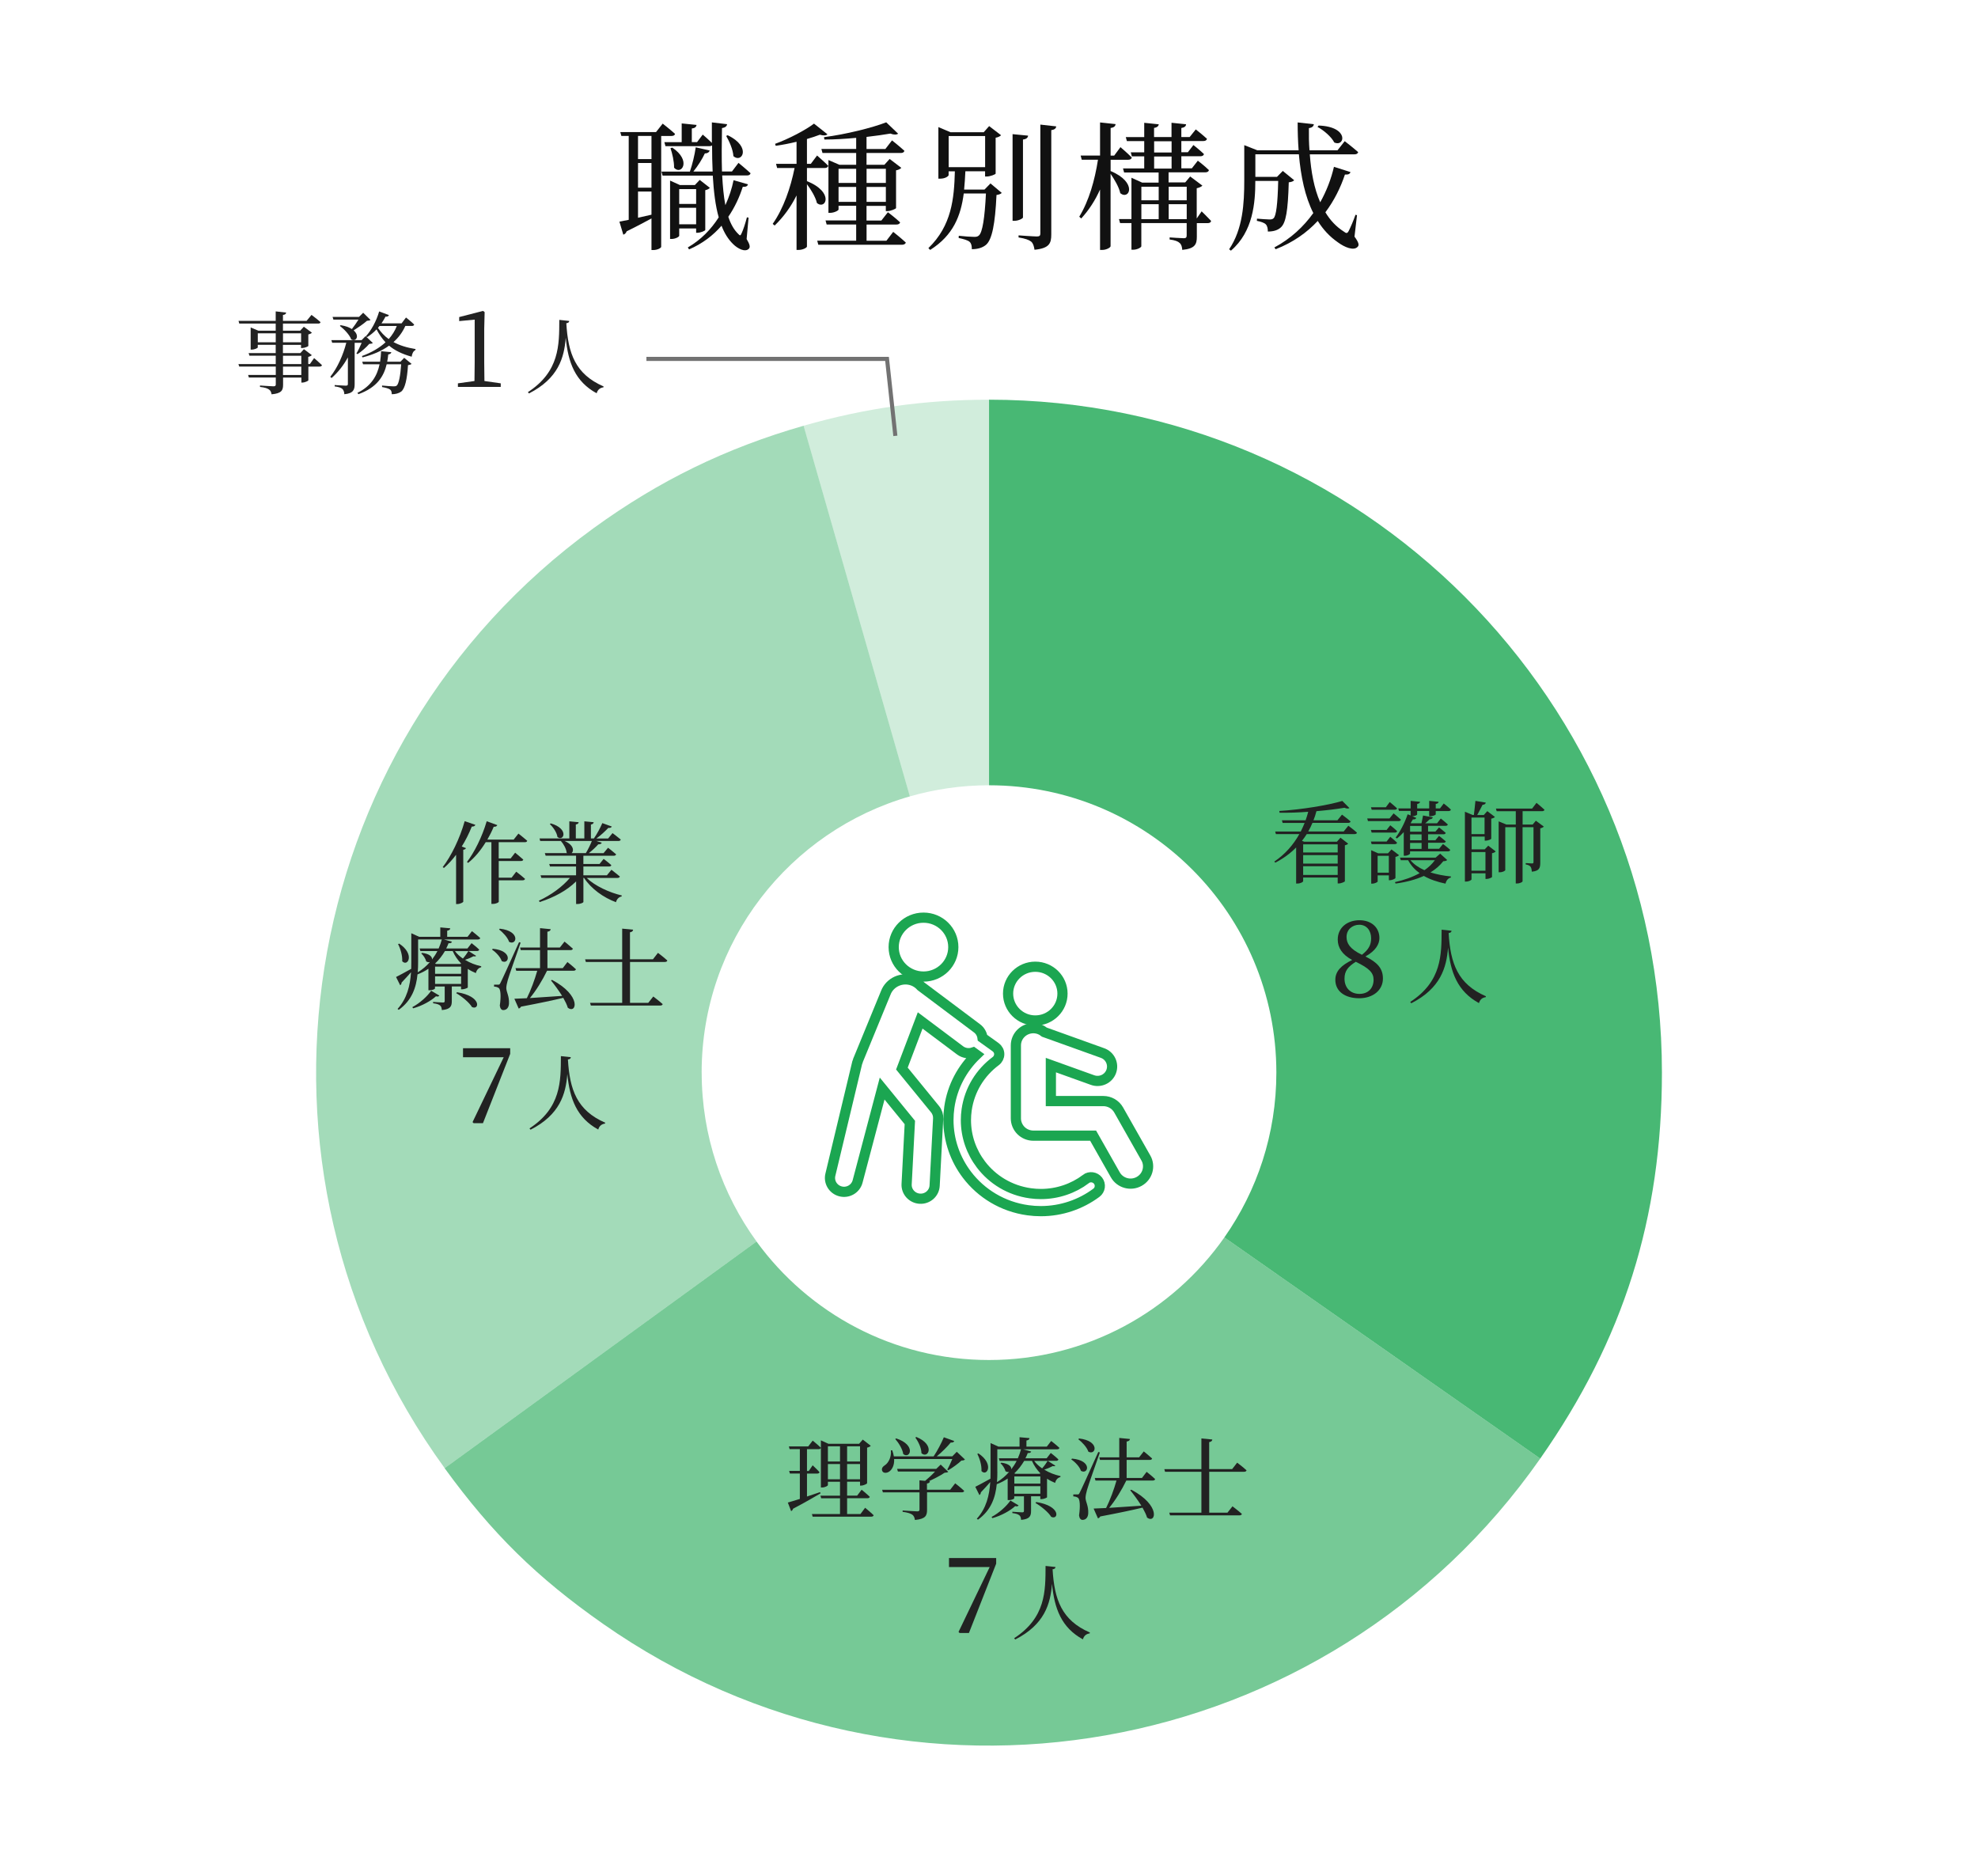 <?xml version="1.0" encoding="UTF-8"?><svg xmlns="http://www.w3.org/2000/svg" width="485" height="460" viewBox="0 0 485 460"><rect x="0" y="0" width="485" height="460" fill="#333333" stroke="none"/><defs><style>.cls-1{fill:#fff;}.cls-2{stroke:#727272;}.cls-2,.cls-3{fill:none;stroke-miterlimit:10;}.cls-3{stroke:#1ba651;stroke-width:2.5px;}.cls-4{fill:#222;}.cls-5{opacity:.2;}.cls-5,.cls-6,.cls-7,.cls-8{fill:#1ba651;}.cls-9{fill:#111;}.cls-6{opacity:.4;}.cls-7{opacity:.8;}.cls-8{opacity:.6;}</style></defs><g id="data_01-02"><g><path class="cls-9" d="m162.12,33.33v27.2c0,.2-.78.78-2.01.78h-.37v-7.75c-1.6.85-3.64,1.97-6.08,3.16-.14.41-.44.71-.82.82l-.95-3.2c.54-.1,1.33-.24,2.28-.44v-20.57h-1.8l-.27-.95h8.77l1.63-2.07s1.87,1.46,3.03,2.52c-.07.34-.41.51-.88.51h-2.52Zm-2.38,0h-3.3v5.68h3.3v-5.68Zm0,6.63h-3.3v6.05h3.3v-6.05Zm-3.3,13.43c1.02-.24,2.14-.48,3.3-.75v-5.68h-3.3v6.42Zm20.64-10.33c.14,2.65.37,5.1.78,7.24.92-2.01,1.6-4.08,2.01-6.12l3.54,1.02c-.14.41-.41.65-1.29.61-.78,2.48-1.94,5-3.54,7.34.58,1.77,1.39,3.2,2.45,4.21.44.48.54.44.82-.2.41-.85.92-2.45,1.29-3.88l.41.07-.48,5.24c.78,1.33.92,1.94.58,2.35-.92,1.02-2.82-.03-3.91-1.12-1.19-1.16-2.14-2.69-2.82-4.49-2.04,2.35-4.66,4.38-7.96,5.81l-.31-.48c3.23-1.87,5.71-4.45,7.58-7.38-.82-2.86-1.22-6.32-1.46-10.23h-12.31l-.27-.99h6.97c.61-1.77,1.19-4.15,1.43-5.95l3.43.78c-.14.41-.51.71-1.19.71-.65,1.39-1.67,3.03-2.82,4.45h4.73c-.1-2.04-.14-4.15-.14-6.39-.17.1-.41.17-.65.17h-10.78l-.27-.99h4.25v-4.59l3.64.37c-.07.48-.37.78-1.16.88v3.33h1.29l1.39-1.83s1.29,1.09,2.24,2.04v-5.03l3.74.44c-.07.44-.37.82-1.26.95-.07,3.74-.1,7.34,0,10.64h2.45l1.6-2.11s1.84,1.5,2.96,2.55c-.1.37-.41.54-.88.54h-6.08Zm-10.54,12.95v1.8c0,.24-.92.78-1.87.78h-.37v-14.31l2.41,1.09h3.67l1.19-1.26,2.48,1.94c-.17.24-.61.48-1.12.58v9.76c-.03.2-1.16.68-1.9.68h-.34v-1.05h-4.15Zm-1.7-19.82c4.83,3.23,2.21,6.9.44,4.93.03-1.53-.44-3.5-.88-4.79l.44-.14Zm1.7,10.17v3.64h4.15v-3.64h-4.15Zm4.15,8.63v-4.04h-4.15v4.04h4.15Zm7.75-21.83c5.92,2.86,3.47,6.97,1.39,5.13-.1-1.63-1.02-3.67-1.77-4.96l.37-.17Z"/><path class="cls-9" d="m197.86,44.42c6.76,2.72,4.62,7.14,2.45,5.37-.34-1.46-1.46-3.3-2.45-4.62v15.3c0,.2-.85.82-2.11.82h-.44v-13.36c-1.36,2.75-3.16,5.24-5.37,7.38l-.48-.41c2.65-3.77,4.39-8.8,5.37-13.7h-4.28l-.27-1.02h5.03v-5.41c-1.67.41-3.43.75-5.1.99l-.17-.48c3.37-1.22,7.51-3.4,9.55-4.96l3.3,2.62c-.34.31-.95.37-1.87.1-.88.34-1.97.71-3.16,1.05v6.08h.95l1.53-2.04s1.73,1.5,2.75,2.52c-.1.37-.41.54-.88.54h-4.35v3.23Zm21.15,12.44s1.94,1.53,3.09,2.62c-.1.37-.48.54-.92.54h-20.53l-.27-.99h9.55v-3.98h-7.24l-.27-.99h7.51v-3.6h-4.32v.92c0,.24-1.05.82-2.11.82h-.37v-12.95l2.69,1.16h4.11v-2.89h-8.26l-.27-.99h8.53v-2.72c-2.58.24-5.27.41-7.79.41l-.1-.58c5.3-.68,11.86-2.31,15.26-3.64l2.92,2.79c-.37.27-1.05.31-1.9-.03-1.63.27-3.67.58-5.85.82v2.96h4.62l1.63-2.11s1.9,1.5,3.03,2.55c-.07.37-.41.54-.85.54h-8.43v2.89h4.39l1.29-1.43,2.86,2.18c-.2.24-.68.51-1.29.61v9.25c-.03.2-1.33.75-2.14.75h-.37v-1.29h-4.73v3.6h3.64l1.6-2.04s1.84,1.39,2.99,2.48c-.07.37-.44.54-.88.54h-7.34v3.98h4.86l1.67-2.18Zm-13.39-15.47v3.47h4.32v-3.47h-4.32Zm4.32,8.13v-3.67h-4.32v3.67h4.32Zm2.55-8.13v3.47h4.73v-3.47h-4.73Zm4.73,8.13v-3.67h-4.73v3.67h4.73Z"/><path class="cls-9" d="m242.88,44.99l2.75,2.31c-.24.24-.61.41-1.29.51-.34,7.14-1.09,10.91-2.55,12.21-.88.75-2.11,1.09-3.5,1.09,0-.78-.1-1.39-.54-1.8-.44-.41-1.56-.71-2.69-.95l.03-.54c1.12.14,3.13.27,3.77.27.58,0,.85-.07,1.16-.34.88-.75,1.43-4.28,1.73-10.3h-5.44c-.71,5.41-2.52,10.23-8.23,13.84l-.44-.44c5.71-5.51,6.32-12.17,6.49-18.83h-1.53v.92c0,.24-.78.88-2.07.88h-.44v-12.65l2.96,1.26h8.16l1.33-1.5,2.92,2.24c-.17.2-.68.51-1.33.61v8.81c-.03.2-1.36.71-2.18.71h-.41v-1.29h-4.83c-.07,1.53-.17,3.03-.31,4.49h5l1.46-1.5Zm-10.27-4.01h8.94v-7.62h-8.94v7.62Zm18.22,12.34c0,.24-1.09.82-2.07.82h-.48v-21.25l3.81.37c-.07.48-.37.85-1.26.95v19.11Zm8.16-22.34c-.07.48-.37.82-1.22.92v25.57c0,2.18-.44,3.4-4.11,3.77-.14-.88-.31-1.53-.82-2.01-.58-.44-1.43-.75-3.09-1.02v-.51s3.74.27,4.49.27c.65,0,.85-.2.85-.71v-26.72l3.91.44Z"/><path class="cls-9" d="m272.31,41.93c6.73,2.82,4.59,7.24,2.38,5.44-.31-1.5-1.43-3.37-2.38-4.76v17.75c0,.34-1.05.92-2.04.92h-.54v-14.82c-1.16,2.62-2.69,5-4.62,7.11l-.48-.44c2.38-3.88,3.81-8.94,4.59-13.97h-3.98l-.27-1.02h4.76v-8.12l3.81.41c-.07.51-.34.82-1.22.95v6.76h.88l1.53-2.07s1.73,1.46,2.79,2.55c-.1.37-.44.54-.88.54h-4.32v2.79Zm22.37,9.93s1.43,1.39,2.28,2.31c-.07.37-.37.54-.85.54h-2.65v3.33c0,1.83-.41,2.92-3.57,3.23-.07-.75-.2-1.33-.65-1.7-.37-.37-1.09-.68-2.45-.85v-.51s2.82.2,3.47.2c.54,0,.71-.2.71-.68v-3.03h-11.12v5.68c0,.27-.99.85-2.01.85h-.41v-6.53h-2.79l-.27-.99h3.06v-10.13l2.62,1.19h4.05v-2.48h-8.47l-.27-.99h5.2v-2.96h-3.03l-.27-.99h3.3v-2.75h-4.25l-.27-.99h4.52v-3.5l3.57.37c-.07.44-.41.78-1.16.88v2.24h4.28v-3.5l3.57.37c-.03.48-.37.78-1.16.92v2.21h2.04l1.5-1.87s1.73,1.36,2.75,2.31c-.1.37-.41.54-.88.54h-5.41v2.75h1.6l1.36-1.77s1.6,1.26,2.58,2.21c-.07.37-.41.54-.85.54h-4.69v2.96h2.58l1.46-1.87s1.7,1.29,2.72,2.31c-.07.37-.41.54-.85.54h-9.04v2.48h4.08l1.22-1.46,2.99,2.24c-.2.24-.75.51-1.39.65v7.41l1.22-1.77Zm-14.82-6.09v3.33h4.25v-3.33h-4.25Zm0,7.96h4.25v-3.67h-4.25v3.67Zm3.13-16.35h4.28v-2.75h-4.28v2.75Zm0,3.94h4.28v-2.96h-4.28v2.96Zm3.57,4.45v3.33h4.42v-3.33h-4.42Zm4.42,7.96v-3.67h-4.42v3.67h4.42Z"/><path class="cls-9" d="m332.09,57.98c1.09,1.46,1.19,2.11.85,2.48-.95,1.16-3.3.14-4.9-1.05-2.01-1.39-3.64-3.16-4.93-5.24-2.62,2.82-6.02,5.27-10.33,6.94l-.31-.44c4.01-2.14,7.17-5.1,9.55-8.43-2.04-4.05-3.06-8.98-3.54-14.42h-10.67v5.54h5.3l1.43-1.46,2.79,2.28c-.24.27-.65.44-1.33.51-.2,6.94-.68,9.96-1.97,11.08-.78.71-1.87.99-3.16.99,0-.68-.1-1.36-.51-1.77-.34-.37-1.26-.68-2.18-.85l.03-.54c.88.07,2.48.2,3.09.2.48,0,.75-.07.99-.31.61-.58.99-3.43,1.12-9.15h-5.61c0,5.3-.51,12.41-5.98,17.1l-.44-.34c3.37-5,3.71-11.22,3.71-16.93v-8.6l3.2,1.26h10.13c-.17-2.21-.24-4.49-.24-6.83l3.98.44c-.07.44-.37.85-1.22.95-.03,1.83,0,3.64.14,5.44h6.87l1.77-2.24s2.07,1.6,3.3,2.69c-.1.37-.44.54-.88.54h-10.98c.31,4.28,1.05,8.36,2.55,11.76,1.56-2.79,2.69-5.75,3.37-8.7l4.04,1.29c-.14.44-.44.65-1.36.61-1.05,3.16-2.62,6.36-4.79,9.25,1.16,1.94,2.65,3.54,4.52,4.73.61.48.85.48,1.19-.14.44-.85,1.19-2.58,1.67-3.98l.37.1-.61,5.24Zm-8.77-27.2c7.58.27,6.46,5.37,3.84,4.15-.71-1.39-2.58-2.99-4.11-3.81l.27-.34Z"/></g></g><g id="data_02-02"><rect class="cls-1" width="485" height="460"/><g><path class="cls-5" d="m242.5,192.54s0,0,0,0v-94.54c-15.76,0-30.32,2.05-45.48,6.39l26.06,90.88c6.17-1.77,12.68-2.73,19.41-2.73Z"/><path class="cls-6" d="m172.04,263c0-32.18,21.58-59.3,51.05-67.73l-26.06-90.88c-19.01,5.45-35.51,13.5-51.5,25.12-73.72,53.56-90.06,156.74-36.5,230.46l76.48-55.57c-8.46-11.63-13.46-25.93-13.46-41.41Z"/><path class="cls-8" d="m242.5,333.46c-23.44,0-44.19-11.45-57-29.05l-76.48,55.57c11.62,16,22.65,26.83,38.85,38.17,74.64,52.27,177.53,34.13,229.79-40.52l-77.45-54.23c-12.74,18.17-33.83,30.06-57.71,30.06Z"/><path class="cls-7" d="m242.51,98v94.54c38.91,0,70.45,31.55,70.45,70.46,0,15.03-4.72,28.96-12.75,40.4l77.45,54.23c20.44-29.19,29.84-59.01,29.84-94.64,0-91.12-73.87-164.99-164.99-164.99Z"/></g><g><path class="cls-4" d="m330.62,202.47s1.32.97,2.11,1.69c-.07.24-.29.35-.57.35h-11.75c-.35.57-.75,1.12-1.17,1.65l.55.22h8.01l.88-.99,1.89,1.47c-.13.15-.42.31-.81.4v8.82c-.02.13-.9.53-1.5.53h-.26v-1.45h-8.47v.9c0,.15-.55.57-1.43.57h-.29v-8.84c-1.41,1.43-3.1,2.68-5.1,3.72l-.26-.26c2.64-1.78,4.67-4.11,6.14-6.73h-5.74l-.18-.64h6.27c.35-.68.66-1.39.95-2.11h-5.39l-.18-.64h5.81c.24-.68.46-1.39.64-2.09-2.31.18-4.73.26-7.02.24l-.07-.44c5.39-.33,11.99-1.41,15.45-2.46l1.74,1.74c-.22.18-.64.18-1.21-.07-1.91.33-4.31.62-6.87.84-.2.77-.44,1.52-.73,2.24h5.87l1.12-1.39s1.3.95,2.11,1.67c-.07.24-.29.35-.59.35h-8.76c-.31.73-.64,1.43-1.03,2.11h8.69l1.14-1.41Zm-11.09,4.55v2h8.47v-2h-8.47Zm8.47,2.64h-8.47v2.09h8.47v-2.09Zm0,4.86v-2.13h-8.47v2.13h8.47Z"/><path class="cls-4" d="m341.71,199.43s1.1.9,1.8,1.54c-.07.24-.26.35-.57.35h-7.52l-.18-.64h5.46l1.01-1.25Zm-.81,2.93s1.06.81,1.67,1.43c-.07.24-.26.35-.55.35h-5.7l-.18-.64h3.85l.9-1.14Zm-4.58,4.62l-.18-.64h3.85l.9-1.17s1.06.84,1.67,1.45c-.07.24-.26.35-.55.35h-5.7Zm.02-8.43l-.18-.62h3.65l.95-1.28s1.12.9,1.8,1.56c-.07.22-.29.33-.57.33h-5.66Zm5.81,16.74c-.02.15-.81.53-1.34.53h-.26v-1.19h-2.75v1.5c0,.15-.68.53-1.36.53h-.22v-8.19l1.69.75h2.42l.86-.95,1.85,1.41c-.13.18-.46.33-.88.42v5.19Zm-1.61-1.32v-4.14h-2.75v4.14h2.75Zm14.3-3.1c-.18.2-.42.26-.95.29-.84,1.08-1.89,1.98-3.15,2.75,1.54.48,3.23.81,5.02.99v.26c-.68.15-1.14.7-1.32,1.5-2.02-.42-3.81-1.03-5.32-1.89-1.98.9-4.31,1.52-6.93,1.87l-.15-.35c2.25-.51,4.31-1.23,6.05-2.2-1.17-.84-2.11-1.87-2.82-3.17h-1.8l-.2-.64h8.74l1.12-.97,1.72,1.56Zm-11.99-12.65h3.04v-1.85l2.31.22c-.04.26-.24.46-.71.53v1.1h2.95v-1.85l2.31.22c-.04.26-.22.46-.71.53v1.1h1.04l.92-1.21s1.12.86,1.76,1.5c-.07.24-.29.35-.55.35h-3.17v.81c0,.15-.73.46-1.3.46h-.31v-1.28h-2.95v.86c0,.15-.64.4-1.19.44l.99.4c-.11.22-.38.42-.84.35-.18.31-.35.62-.55.92l.13.04h2.53c.13-.59.26-1.39.38-1.91l2.4.46c-.09.29-.38.46-.79.48-.29.29-.68.64-1.08.97h2.9l.92-1.17s1.06.84,1.72,1.45c-.04.24-.26.35-.57.35h-4.27v1.41h1.8l.88-1.03s.99.75,1.65,1.34c-.07.24-.26.35-.57.35h-3.76v1.45h1.8l.88-1.06s1.01.75,1.67,1.34c-.07.24-.26.35-.57.35h-3.78v1.47h2.71l.95-1.17s1.1.81,1.78,1.45c-.07.24-.26.35-.55.35h-9.31v.55c0,.13-.51.53-1.3.53h-.24v-5.79c-.55.59-1.1,1.12-1.67,1.56l-.31-.24c1.03-1.34,2.2-3.52,2.93-5.7l.73.29v-1.12h-2.86l-.18-.64Zm2.9,4.29v1.41h2.82v-1.41h-2.82Zm2.82,2.07h-2.82v1.45h2.82v-1.45Zm0,2.09h-2.82v1.47h2.82v-1.47Zm-2.73,4.25c.86,1.03,2.05,1.83,3.43,2.44,1.03-.7,1.89-1.52,2.55-2.44h-5.99Z"/><path class="cls-4" d="m364.89,207.33l1.85,1.43c-.13.18-.46.35-.9.44v5.83c-.02.13-.81.48-1.34.48h-.26v-1.39h-3.43v1.5c0,.13-.53.53-1.36.53h-.26v-17.12l1.89.79h.31c.11-.97.29-2.42.38-3.45l2.55.42c-.07.33-.33.51-.81.55-.35.73-.88,1.72-1.3,2.49h1.61l.86-.95,1.87,1.43c-.15.18-.48.33-.9.42v4.91c-.02.15-.81.48-1.34.48h-.26v-.99h-3.21v3.12h3.21l.88-.92Zm-4.09-6.87v4.05h3.21v-4.05h-3.21Zm3.43,13.03v-4.58h-3.43v4.58h3.43Zm9.11-14.59v3.28h2.46l.79-.95,1.96,1.45c-.15.15-.46.33-.88.42v8.43c0,1.28-.22,2.02-2.07,2.2-.04-.51-.11-.95-.31-1.21s-.53-.46-1.19-.57v-.33s1.23.09,1.54.09.37-.11.37-.35v-8.54h-2.68v13.27c0,.13-.55.53-1.41.53h-.26v-13.8h-2.57v10.52c0,.13-.53.53-1.36.53h-.26v-12.48l1.91.79h2.29v-3.28h-4.69l-.18-.64h8.87l1.08-1.41s1.21.99,1.96,1.69c-.07.24-.29.35-.57.35h-4.8Z"/><path class="cls-4" d="m339.09,239.92c0,2.89-2.47,4.84-5.82,4.84s-5.85-1.59-5.85-4.52c0-2.11,1.46-3.56,4.13-4.86-2.47-1.33-3.54-3.04-3.54-5.02,0-2.94,2.37-4.73,5.33-4.73s4.89,1.82,4.89,4.37c0,1.4-.81,3.07-3.43,4.52,2.91,1.43,4.29,2.91,4.29,5.41Zm-2.29.29c0-1.69-1.07-2.81-4.37-4.39-1.85,1.17-2.76,2.21-2.76,4.13,0,2.26,1.48,3.74,3.67,3.74s3.46-1.46,3.46-3.48Zm-2.86-6.11c1.64-1.27,2.26-2.42,2.26-4.03,0-1.85-1.07-3.33-2.91-3.33-1.66,0-3.12,1.14-3.12,2.99,0,1.53.78,2.94,3.77,4.37Z"/><path class="cls-4" d="m355.92,228.21c-.04.3-.2.5-.72.56.44,7.46,2.24,12.5,9.14,15.5l-.04.22c-.84.12-1.42.58-1.66,1.46-5.28-2.88-7-7.54-7.58-13.62-.38,4.92-1.82,9.98-9.02,13.66l-.26-.32c7.76-5.06,7.68-11.54,7.7-17.72l2.44.26Z"/></g><g><path class="cls-4" d="m199.28,353.23s1.25,1.01,2,1.74c-.04.24-.26.35-.57.35h-2.84v5.35h.44l.95-1.39s1.08.99,1.69,1.69c-.07.22-.26.33-.57.33h-2.51v5.63c1.04-.33,2.11-.7,3.21-1.08l.11.31c-1.56.9-3.78,2.22-6.73,3.76-.07.26-.26.51-.48.59l-.81-2.11c.59-.15,1.65-.48,2.95-.88v-6.23h-2.44l-.18-.64h2.62v-5.35h-2.51l-.18-.66h4.75l1.1-1.43Zm12.85,16.46s1.3,1.06,2.09,1.83c-.07.24-.29.35-.59.35h-14.37l-.18-.64h6.89v-3.87h-4.62l-.18-.64h4.8v-3.41h-2.97v.81c0,.2-.7.59-1.43.59h-.29v-11.55l1.85.84h7.52l.9-1.03,1.96,1.52c-.13.18-.46.35-.9.46v8.71c-.02.18-.88.59-1.47.59h-.26v-.95h-3.17v3.41h2.46l1.1-1.45s1.25,1.01,2,1.74c-.04.24-.29.35-.59.35h-4.97v3.87h3.28l1.14-1.54Zm-9.13-15.07v3.72h2.97v-3.72h-2.97Zm2.97,8.08v-3.74h-2.97v3.74h2.97Zm1.74-8.08v3.72h3.17v-3.72h-3.17Zm3.17,8.08v-3.74h-3.17v3.74h3.17Z"/><path class="cls-4" d="m236.6,357.85c-.18.2-.42.24-.86.26-.77.75-2.2,1.78-3.23,2.38l-.24-.18c.4-.68.9-1.74,1.23-2.57h-14.26c.09,1.54-.53,2.6-1.19,3.06-.64.44-1.47.44-1.72-.13-.26-.55.09-1.06.57-1.36.92-.55,1.72-2.07,1.54-3.7l.33-.02c.2.53.33,1.03.4,1.5h9.75c.92-1.36,1.91-3.26,2.51-4.69l2.55.92c-.09.26-.35.42-.86.37-.84,1.03-2.16,2.35-3.43,3.39h3.81l1.1-1.12,2,1.89Zm-2.38,5.85s1.39,1.08,2.2,1.85c-.07.24-.29.35-.57.35h-8.54v4.29c0,1.41-.33,2.24-2.97,2.49-.09-.57-.24-.99-.64-1.3-.44-.29-1.08-.53-2.38-.7v-.33s3.01.22,3.59.22c.42,0,.55-.13.55-.48v-4.18h-8.98l-.18-.64h9.15v-2.31l1.39.13c.79-.66,1.76-1.54,2.44-2.29h-9.11l-.2-.64h9.59l1.1-1.06,1.85,1.78c-.18.15-.44.18-.9.22-.95.66-2.49,1.45-3.85,2.07l.26.02c-.04.31-.26.48-.73.55v1.52h5.7l1.21-1.56Zm-14.48-11.02c4.97,1.61,3.43,5.15,1.74,3.85-.18-1.23-1.12-2.75-1.96-3.7l.22-.15Zm4.95-.35c4.75,1.94,2.88,5.46,1.25,3.98-.02-1.32-.77-2.84-1.5-3.83l.24-.15Z"/><path class="cls-4" d="m258.78,359.35c-.11.15-.31.2-.64.11-.46.26-1.28.62-2.09.88,1.21.75,2.6,1.28,3.98,1.58l-.02.24c-.64.15-1.12.66-1.3,1.43-.7-.29-1.36-.62-1.98-1.03v4.55c-.02.13-.84.46-1.39.46h-.26v-.7h-2.27v3.59c0,1.25-.31,2-2.44,2.2-.04-.48-.13-.88-.42-1.12-.29-.24-.77-.44-1.72-.55v-.33s1.98.15,2.42.15c.33,0,.42-.13.42-.37v-3.56h-2.38v.48c0,.11-.51.44-1.32.44h-.29v-5.28c-.79.55-1.69,1.01-2.68,1.39-.31,3.15-1.34,6.36-4.6,8.69l-.29-.22c2.33-2.57,3.08-5.7,3.3-9-.62.7-1.39,1.58-2.31,2.53,0,.26-.13.53-.35.66l-1.01-2.02c.64-.31,2.13-1.12,3.72-2,.02-.57.02-1.12.02-1.69v-7.04l1.94.88h5.17v-2.31l2.44.22c-.02.29-.2.48-.75.59v1.5h4.99l1.08-1.39s1.28.99,2.02,1.69c-.04.24-.29.35-.57.35h-8.34l1.98.55c-.09.24-.26.4-.84.37-.15.42-.35.86-.57,1.28h5.21l1.01-1.3s1.17.9,1.87,1.58c-.07.24-.26.35-.55.35h-2.07l1.85,1.17Zm-18.88-2.99c3.92,2.57,2.13,5.79.75,4.33.09-1.39-.44-3.1-1.01-4.2l.26-.13Zm9.86,12.74c-.15.22-.35.31-.84.18-1.21,1.12-3.37,2.33-5.59,2.95l-.2-.29c1.83-.97,3.7-2.66,4.62-4.03l2,1.19Zm-5.21-8.27c0,.84-.02,1.69-.09,2.57,1.17-.7,2.16-1.56,2.99-2.53-.26.09-.59.07-.92-.15-.15-.68-.7-1.5-1.21-1.94l.2-.15c1.94.24,2.53,1.03,2.44,1.63.51-.66.95-1.34,1.32-2.07h-4.18l-.18-.64h4.66c.33-.73.57-1.45.77-2.2h-5.81v5.48Zm6.58-2.64c-.64,1.08-1.43,2.13-2.42,3.06l.26.11h5.98l.13-.13c-.84-.86-1.54-1.87-2.05-3.04h-1.91Zm-2.42,5.57h6.38v-1.76h-6.38v1.76Zm6.38,2.49v-1.85h-6.38v1.85h6.38Zm-1.52-8.05c.51.68,1.19,1.3,1.96,1.83.53-.59,1.08-1.39,1.34-1.83h-3.3Zm.51,10.08c6.18.99,5.48,4.51,3.67,3.63-.66-1.12-2.49-2.6-3.85-3.39l.18-.24Z"/><path class="cls-4" d="m262.87,357.63c5.04.46,3.98,4.03,2.18,3.01-.33-1.03-1.45-2.18-2.38-2.82l.2-.2Zm6.82-1.52c-.97,2.79-2.84,8.05-3.15,9.18-.2.73-.37,1.45-.37,2,.04,1.01.75,1.96.66,3.76-.04.97-.55,1.61-1.41,1.61-.42,0-.75-.37-.84-1.1.33-2.24.22-4.05-.29-4.33-.31-.22-.66-.31-1.12-.33v-.48h1.01c.29,0,.35,0,.57-.46q.44-.79,4.55-9.95l.37.11Zm-5.1-3.41c5.19.59,4.14,4.25,2.27,3.23-.35-1.08-1.54-2.33-2.46-3.04l.2-.2Zm11.57,10.32c-1.1,2.29-2.71,4.91-4.2,6.69,2.22-.13,4.99-.33,7.9-.53-.86-1.36-1.87-2.73-2.73-3.79l.26-.13c7.31,3.87,6.01,8.43,3.87,6.84-.22-.75-.64-1.58-1.12-2.44-2.49.59-5.81,1.3-10.36,2.16-.13.24-.35.42-.57.46l-1.06-2.4c.73-.02,1.78-.07,3.06-.13.95-1.87,1.96-4.62,2.55-6.73h-5.15l-.18-.64h6.01v-4.42h-4.73l-.15-.64h4.88v-4.75l2.62.26c-.04.31-.24.53-.81.62v3.87h3.06l1.14-1.45s1.25,1.01,2.05,1.74c-.07.24-.29.35-.59.35h-5.66v4.42h3.76l1.14-1.5s1.32,1.03,2.09,1.78c-.07.24-.29.35-.57.35h-6.51Z"/><path class="cls-4" d="m303.36,358.64s1.45,1.08,2.29,1.87c-.07.24-.29.35-.59.35h-8.56v10.03h4.47l1.23-1.56s1.43,1.08,2.31,1.87c-.07.24-.29.35-.62.35h-16.99l-.2-.66h7.88v-10.03h-8.91l-.18-.64h9.09v-7.53l2.68.26c-.04.33-.24.55-.77.64v6.62h5.63l1.23-1.58Z"/><path class="cls-4" d="m244.26,382.01v1.38l-6.68,17h-2.29l-.26-.26,7.64-15.91h-9.98v-2.21h11.57Z"/><path class="cls-4" d="m258.81,384.21c-.04.3-.2.5-.72.56.44,7.46,2.24,12.5,9.14,15.5l-.04.22c-.84.12-1.42.58-1.66,1.46-5.28-2.88-7-7.54-7.58-13.62-.38,4.92-1.82,9.98-9.02,13.66l-.26-.32c7.76-5.06,7.68-11.54,7.7-17.72l2.44.26Z"/></g><g><path class="cls-4" d="m116.56,202.25c-.11.26-.4.44-.88.42-.7,1.76-1.54,3.41-2.46,4.88l1.03.4c-.07.2-.26.35-.66.4v12.76c-.04.13-.75.55-1.45.55h-.31v-12.08c-.92,1.23-1.94,2.33-2.97,3.23l-.31-.2c2.05-2.66,4.18-6.97,5.39-11.27l2.62.9Zm5.72,4.25v3.98h2.93l1.1-1.41s1.23.99,2,1.69c-.07.24-.26.35-.59.35h-5.43v4.09h3.15l1.14-1.47s1.32,1.01,2.16,1.76c-.07.24-.29.35-.59.35h-5.85v5.26c0,.13-.57.53-1.5.53h-.31v-15.14h-1.39c-1.25,2.05-2.73,3.81-4.31,5.08l-.29-.22c1.8-2.35,3.72-6.16,4.84-9.99l2.6.95c-.11.26-.38.44-.88.4-.46,1.1-.99,2.16-1.56,3.15h6.45l1.17-1.47s1.34,1.03,2.16,1.76c-.07.24-.29.35-.59.35h-6.38Z"/><path class="cls-4" d="m143.84,215.25c2.07,2,5.63,3.61,8.62,4.31l-.04.24c-.64.11-1.19.64-1.39,1.41-3.06-1.14-6.05-3.26-7.83-5.96h-.15v5.92c-.02.11-.57.48-1.5.48h-.29v-5.54c-2.2,2.2-5.41,3.94-8.93,5.06l-.2-.33c3.01-1.39,5.81-3.45,7.61-5.59h-7l-.2-.64h8.71v-2.16h-6.4l-.18-.62h6.58v-2.02h-7.46l-.2-.64h5.46l-.11-.09c-.09-.97-.75-2.13-1.41-2.88h-5.08l-.15-.62h7.3v-4.2l2.29.22c-.04.29-.22.48-.7.55v3.43h2.09v-4.2l2.29.22c-.04.29-.2.48-.68.57v3.41h.73c.75-1.06,1.58-2.62,2.07-3.76l2.33.84c-.13.24-.4.4-.86.33-.75.79-1.85,1.83-2.93,2.6h2.88l1.08-1.32s1.25.92,2.02,1.58c-.07.24-.26.35-.57.35h-5.43l1.34.42c-.09.26-.38.42-.86.4-.57.66-1.43,1.47-2.31,2.16h3.61l1.1-1.32s1.21.92,1.98,1.61c-.07.24-.29.35-.57.35h-7.46v2.02h3.96l1.01-1.25s1.17.88,1.89,1.54c-.07.22-.24.33-.57.33h-6.29v2.16h5.76l1.12-1.36s1.25.97,2.07,1.65c-.07.24-.29.35-.59.35h-7.57Zm-8.78-13.36c4.55,1.32,3.17,4.53,1.63,3.34-.15-1.1-1.04-2.4-1.87-3.17l.24-.18Zm3.37,4.31c2.25.97,2.35,2.44,1.74,2.97h3.48c.53-.88,1.1-2.02,1.47-2.97h-6.69Z"/><path class="cls-4" d="m116.75,234.35c-.11.15-.31.2-.64.11-.46.26-1.28.62-2.09.88,1.21.75,2.6,1.28,3.98,1.58l-.02.24c-.64.15-1.12.66-1.3,1.43-.71-.29-1.37-.62-1.98-1.03v4.55c-.02.13-.84.46-1.39.46h-.26v-.7h-2.27v3.59c0,1.25-.31,2-2.44,2.2-.04-.48-.13-.88-.42-1.12s-.77-.44-1.72-.55v-.33s1.98.15,2.42.15c.33,0,.42-.13.42-.37v-3.56h-2.38v.48c0,.11-.51.44-1.32.44h-.29v-5.28c-.79.55-1.69,1.01-2.68,1.39-.31,3.15-1.34,6.36-4.6,8.69l-.29-.22c2.33-2.57,3.08-5.7,3.3-9-.62.7-1.39,1.58-2.31,2.53,0,.26-.13.53-.35.66l-1.01-2.02c.64-.31,2.13-1.12,3.72-2,.02-.57.02-1.12.02-1.69v-7.04l1.94.88h5.17v-2.31l2.44.22c-.02.29-.2.48-.75.59v1.5h4.99l1.08-1.39s1.28.99,2.03,1.69c-.04.24-.29.35-.57.35h-8.34l1.98.55c-.09.24-.26.4-.84.37-.15.42-.35.86-.57,1.28h5.21l1.01-1.3s1.17.9,1.87,1.58c-.07.24-.26.35-.55.35h-2.07l1.85,1.17Zm-18.88-2.99c3.92,2.57,2.13,5.79.75,4.33.09-1.39-.44-3.1-1.01-4.2l.26-.13Zm9.86,12.74c-.15.22-.35.31-.84.18-1.21,1.12-3.37,2.33-5.59,2.95l-.2-.29c1.83-.97,3.7-2.66,4.62-4.03l2,1.19Zm-5.21-8.27c0,.84-.02,1.69-.09,2.57,1.17-.7,2.16-1.56,2.99-2.53-.26.09-.59.07-.92-.15-.15-.68-.7-1.5-1.21-1.94l.2-.15c1.94.24,2.53,1.03,2.44,1.63.51-.66.95-1.34,1.32-2.07h-4.18l-.18-.64h4.67c.33-.73.57-1.45.77-2.2h-5.81v5.48Zm6.58-2.64c-.64,1.08-1.43,2.13-2.42,3.06l.26.11h5.98l.13-.13c-.84-.86-1.54-1.87-2.05-3.04h-1.91Zm-2.42,5.57h6.38v-1.76h-6.38v1.76Zm6.38,2.49v-1.85h-6.38v1.85h6.38Zm-1.52-8.05c.51.68,1.19,1.3,1.96,1.83.53-.59,1.08-1.39,1.34-1.83h-3.3Zm.51,10.08c6.18.99,5.48,4.51,3.67,3.63-.66-1.12-2.49-2.6-3.85-3.39l.18-.24Z"/><path class="cls-4" d="m120.84,232.63c5.04.46,3.98,4.03,2.18,3.01-.33-1.03-1.45-2.18-2.38-2.82l.2-.2Zm6.82-1.52c-.97,2.79-2.84,8.05-3.15,9.18-.2.73-.37,1.45-.37,2,.04,1.01.75,1.96.66,3.76-.04.97-.55,1.61-1.41,1.61-.42,0-.75-.37-.84-1.1.33-2.24.22-4.05-.29-4.33-.31-.22-.66-.31-1.12-.33v-.48h1.01c.29,0,.35,0,.57-.46q.44-.79,4.55-9.95l.37.11Zm-5.1-3.41c5.19.59,4.14,4.25,2.27,3.23-.35-1.08-1.54-2.33-2.46-3.04l.2-.2Zm11.57,10.32c-1.1,2.29-2.71,4.91-4.2,6.69,2.22-.13,4.99-.33,7.9-.53-.86-1.36-1.87-2.73-2.73-3.79l.26-.13c7.31,3.87,6.01,8.43,3.87,6.84-.22-.75-.64-1.58-1.12-2.44-2.49.59-5.81,1.3-10.36,2.16-.13.24-.35.42-.57.46l-1.06-2.4c.73-.02,1.78-.07,3.06-.13.95-1.87,1.96-4.62,2.55-6.73h-5.15l-.18-.64h6.01v-4.42h-4.73l-.15-.64h4.88v-4.75l2.62.26c-.04.31-.24.53-.81.62v3.87h3.06l1.14-1.45s1.25,1.01,2.05,1.74c-.07.24-.29.35-.59.35h-5.65v4.42h3.76l1.14-1.5s1.32,1.03,2.09,1.78c-.07.24-.29.35-.57.35h-6.51Z"/><path class="cls-4" d="m161.34,233.64s1.45,1.08,2.29,1.87c-.07.24-.29.35-.59.35h-8.56v10.03h4.47l1.23-1.56s1.43,1.08,2.31,1.87c-.07.24-.29.35-.62.35h-16.99l-.2-.66h7.88v-10.03h-8.91l-.18-.64h9.09v-7.53l2.68.26c-.04.33-.24.55-.77.64v6.62h5.63l1.23-1.58Z"/><path class="cls-4" d="m125.1,257.01v1.38l-6.68,17h-2.29l-.26-.26,7.64-15.91h-9.98v-2.21h11.57Z"/><path class="cls-4" d="m139.97,259.21c-.04.3-.2.5-.72.56.44,7.46,2.24,12.5,9.14,15.5l-.04.22c-.84.12-1.42.58-1.66,1.46-5.28-2.88-7-7.54-7.58-13.62-.38,4.92-1.82,9.98-9.02,13.66l-.26-.32c7.76-5.06,7.68-11.54,7.7-17.72l2.44.26Z"/></g><g><path class="cls-4" d="m77.03,87.81s1.21,1.03,1.92,1.72c-.07.24-.29.35-.57.35h-2.77v3.37c-.02.15-.88.55-1.47.55h-.24v-1.23h-4.49v1.76c0,1.32-.31,2.13-2.82,2.35-.09-.53-.24-.9-.62-1.17-.4-.29-1.01-.51-2.22-.64v-.35s2.75.2,3.28.2c.46,0,.59-.13.59-.48v-1.67h-6.6l-.18-.64h6.78v-2.05h-8.96l-.2-.62h9.15v-2.05h-6.45l-.2-.64h6.64v-2.02h-4.4v.64c0,.15-.77.53-1.5.53h-.24v-5.43l1.89.79h4.25v-1.74h-8.93l-.18-.66h9.11v-2.33l2.57.29c-.04.31-.26.53-.79.59v1.45h5.79l1.21-1.47s1.39,1.03,2.22,1.78c-.07.24-.26.35-.57.35h-8.65v1.74h4.22l.9-.97,1.98,1.47c-.15.15-.46.33-.88.42v2.82c-.02.13-.92.51-1.5.51h-.29v-.77h-4.44v2.02h4.27l.88-.97,1.94,1.47c-.15.15-.46.33-.88.42v1.76h.4l1.03-1.45Zm-9.42-3.89v-2.2h-4.4v2.2h4.4Zm1.78-2.2v2.2h4.44v-2.2h-4.44Zm0,7.55h4.49v-2.05h-4.49v2.05Zm4.49.62h-4.49v2.05h4.49v-2.05Z"/><path class="cls-4" d="m87.38,86.69c.42-.7.95-1.78,1.3-2.64h-1.72v10.17c0,1.3-.31,2.24-2.53,2.44-.02-.55-.18-.99-.46-1.28-.31-.29-.86-.51-1.91-.64v-.33s2.24.15,2.71.15c.42,0,.53-.11.53-.42v-6.51c-1.04,1.91-2.38,3.63-4,5.06l-.31-.31c1.8-2.27,3.15-5.35,3.92-8.34h-3.46l-.2-.64h7.42l.97-.99,1.78,1.69c-.18.15-.44.2-.88.22-.66.79-1.91,1.89-2.88,2.51l-.26-.15Zm-5.63-8.32l-.2-.66h6.47l1.03-1.03,1.8,1.76c-.18.15-.42.18-.88.22-.77.7-2.16,1.65-3.26,2.35,1.52,1.3.66,2.88-.59,2.2-.42-1.14-1.76-2.53-2.79-3.3l.2-.18c1.23.2,2.13.55,2.75.95.53-.68,1.17-1.58,1.61-2.31h-6.14Zm17.34,9.35l1.83,1.5c-.15.15-.42.24-.88.31-.22,3.52-.75,5.74-1.65,6.47-.59.44-1.41.66-2.33.66,0-.48-.09-.9-.4-1.14-.33-.26-1.14-.48-1.98-.62v-.37c.88.09,2.4.2,2.86.2.35,0,.55-.04.75-.2.48-.42.88-2.35,1.08-5.21h-3.56c-.68,2.86-2.31,5.68-6.93,7.33l-.24-.33c3.43-1.67,4.86-4.27,5.43-7h-4.05l-.2-.64h4.38c.13-.86.2-1.74.24-2.57l2.51.24c-.04.26-.22.48-.75.55-.07.59-.13,1.19-.26,1.78h3.26l.9-.95Zm.29-7.79c-.68,1.52-1.65,2.84-2.9,3.94,1.45.79,3.21,1.36,5.43,1.72l-.07.26c-.48.22-.79.79-.9,1.61-2.44-.68-4.2-1.58-5.54-2.71-1.76,1.28-3.94,2.22-6.51,2.88l-.15-.33c2.36-.86,4.29-2,5.79-3.37-.88-.95-1.58-1.98-2.2-3.17-.73.77-1.52,1.41-2.33,1.91l-.26-.24c1.25-1.39,2.53-3.63,3.23-6.07l2.4.9c-.09.24-.37.44-.84.37-.31.59-.64,1.14-.99,1.65h4.93l1.08-1.43s1.28.99,2,1.72c-.04.24-.26.35-.55.35h-1.61Zm-6.34,0c-.11.15-.24.31-.37.46.73,1.06,1.56,1.98,2.64,2.75.86-.97,1.54-2.05,1.98-3.21h-4.25Z"/><path class="cls-4" d="m122.78,93.99v.88h-10.5v-.88l4.06-.57c.03-1.51.05-3.04.05-4.55v-10.5l-3.8.36v-.99l5.85-1.51.39.29-.1,4.08v8.27c0,1.51.03,3.04.05,4.55l4,.57Z"/><path class="cls-4" d="m139.58,78.69c-.04.3-.2.5-.72.56.44,7.46,2.24,12.5,9.14,15.5l-.04.22c-.84.12-1.42.58-1.66,1.46-5.28-2.88-7-7.54-7.58-13.62-.38,4.92-1.82,9.98-9.02,13.66l-.26-.32c7.76-5.06,7.68-11.54,7.7-17.72l2.44.26Z"/></g><polyline class="cls-2" points="158.5 88 217.5 88 219.54 106.87"/><g><path class="cls-3" d="m266.24,289.11c-3.11,2.32-6.95,3.65-11.02,3.65-.85,0-1.71-.06-2.58-.18-5.03-.7-9.27-3.33-12.1-7.04-2.34-3.07-3.7-6.86-3.7-10.88,0-.84.06-1.69.18-2.54.71-4.96,3.37-9.15,7.13-11.95.54-.4.86-1.04.86-1.71,0-.67-.34-1.3-.89-1.7l-3.21-2.3c-.11-.88-.56-1.73-1.33-2.31l-13.75-10.31c-.53-.59-1.2-1.08-2-1.38-2.67-.99-5.65.35-6.65,2.98l-6.76,16.45s-.02.05-.03.07l-.06.23-.15.39-6.56,27.38c-.48,1.82.62,3.67,2.46,4.15s3.72-.61,4.2-2.43l6.02-22.78,6.79,8.32-.79,15.12c-.1,1.87,1.36,3.47,3.26,3.57,1.9.1,3.52-1.34,3.61-3.22l.86-16.42c.04-.84-.22-1.65-.76-2.31l-8.13-9.96,4.48-11.8,9.79,7.34c.95.71,2.16.86,3.22.5l.79.57c-3.48,3.34-5.92,7.78-6.65,12.89-.15,1.05-.22,2.1-.22,3.13,0,4.97,1.68,9.65,4.56,13.43,3.48,4.57,8.75,7.83,14.93,8.68,1.07.15,2.13.22,3.18.22,5.03,0,9.78-1.66,13.6-4.5.95-.7,1.13-2.03.42-2.97-.71-.93-2.06-1.12-3-.42Z"/><path class="cls-3" d="m280.95,283.9l-6.67-11.77c-.76-1.33-2.2-2.16-3.74-2.16h-12.87v-8.82l10.22,3.67c1.86.67,3.91-.28,4.58-2.11.67-1.83-.28-3.86-2.14-4.52l-14.23-5.11c-.74-.6-1.68-.98-2.72-.98-2.37,0-4.29,1.89-4.29,4.23v17.88c0,1.11.46,2.21,1.26,3,.8.79,1.9,1.24,3.03,1.24h14.65l5.44,9.6c1.16,2.04,3.77,2.77,5.84,1.62,2.07-1.14,2.81-3.72,1.65-5.76Z"/><path class="cls-3" d="m253.85,250.21c3.69,0,6.67-2.95,6.67-6.59s-2.99-6.59-6.67-6.59-6.67,2.95-6.67,6.59,2.99,6.59,6.67,6.59Z"/><path class="cls-3" d="m226.44,239.44c4.04,0,7.31-3.23,7.31-7.22s-3.27-7.22-7.31-7.22-7.31,3.23-7.31,7.22,3.27,7.22,7.31,7.22Z"/></g><g><path class="cls-9" d="m162.12,33.33v27.2c0,.2-.78.78-2.01.78h-.37v-7.75c-1.6.85-3.64,1.97-6.09,3.16-.14.41-.44.71-.82.82l-.95-3.2c.54-.1,1.33-.24,2.28-.44v-20.57h-1.8l-.27-.95h8.77l1.63-2.07s1.87,1.46,3.03,2.52c-.07.34-.41.51-.88.51h-2.52Zm-2.38,0h-3.3v5.68h3.3v-5.68Zm0,6.63h-3.3v6.05h3.3v-6.05Zm-3.3,13.43c1.02-.24,2.14-.48,3.3-.75v-5.68h-3.3v6.43Zm20.64-10.33c.14,2.65.37,5.1.78,7.24.92-2.01,1.6-4.08,2.01-6.12l3.54,1.02c-.14.41-.41.65-1.29.61-.78,2.48-1.94,5-3.54,7.34.58,1.77,1.39,3.2,2.45,4.22.44.48.54.44.82-.2.41-.85.92-2.45,1.29-3.88l.41.07-.48,5.24c.78,1.33.92,1.94.58,2.35-.92,1.02-2.82-.03-3.91-1.12-1.19-1.16-2.14-2.69-2.82-4.49-2.04,2.35-4.66,4.39-7.96,5.81l-.31-.48c3.23-1.87,5.71-4.45,7.58-7.38-.82-2.86-1.22-6.32-1.46-10.23h-12.31l-.27-.99h6.97c.61-1.77,1.19-4.15,1.43-5.95l3.43.78c-.14.41-.51.71-1.19.71-.65,1.39-1.67,3.03-2.82,4.45h4.73c-.1-2.04-.14-4.15-.14-6.39-.17.1-.41.17-.65.17h-10.78l-.27-.99h4.25v-4.59l3.64.37c-.07.48-.37.78-1.16.88v3.33h1.29l1.39-1.84s1.29,1.09,2.24,2.04v-5.03l3.74.44c-.07.44-.37.82-1.26.95-.07,3.74-.1,7.34,0,10.64h2.45l1.6-2.11s1.84,1.5,2.96,2.55c-.1.37-.41.54-.88.54h-6.08Zm-10.54,12.95v1.8c0,.24-.92.78-1.87.78h-.37v-14.31l2.41,1.09h3.67l1.19-1.26,2.48,1.94c-.17.24-.61.48-1.12.58v9.76c-.03.2-1.16.68-1.9.68h-.34v-1.05h-4.15Zm-1.7-19.82c4.83,3.23,2.21,6.9.44,4.93.03-1.53-.44-3.5-.88-4.79l.44-.14Zm1.7,10.17v3.64h4.15v-3.64h-4.15Zm4.15,8.63v-4.05h-4.15v4.05h4.15Zm7.75-21.83c5.92,2.86,3.47,6.97,1.39,5.13-.1-1.63-1.02-3.67-1.77-4.96l.37-.17Z"/><path class="cls-9" d="m197.86,44.41c6.77,2.72,4.62,7.14,2.45,5.37-.34-1.46-1.46-3.3-2.45-4.62v15.3c0,.2-.85.82-2.11.82h-.44v-13.36c-1.36,2.75-3.16,5.24-5.37,7.38l-.48-.41c2.65-3.77,4.38-8.81,5.37-13.7h-4.28l-.27-1.02h5.03v-5.41c-1.67.41-3.43.75-5.1.99l-.17-.48c3.37-1.22,7.51-3.4,9.55-4.96l3.3,2.62c-.34.31-.95.37-1.87.1-.88.34-1.97.71-3.16,1.05v6.09h.95l1.53-2.04s1.73,1.5,2.75,2.52c-.1.37-.41.54-.88.54h-4.35v3.23Zm21.15,12.44s1.94,1.53,3.09,2.62c-.1.37-.48.54-.92.54h-20.53l-.27-.99h9.55v-3.98h-7.24l-.27-.99h7.51v-3.6h-4.32v.92c0,.24-1.05.82-2.11.82h-.37v-12.95l2.69,1.16h4.11v-2.89h-8.26l-.27-.99h8.53v-2.72c-2.58.24-5.27.41-7.79.41l-.1-.58c5.3-.68,11.87-2.31,15.26-3.64l2.92,2.79c-.37.27-1.05.31-1.9-.03-1.63.27-3.67.58-5.85.82v2.96h4.62l1.63-2.11s1.9,1.5,3.03,2.55c-.07.37-.41.54-.85.54h-8.43v2.89h4.38l1.29-1.43,2.86,2.18c-.2.24-.68.51-1.29.61v9.25c-.03.2-1.33.75-2.14.75h-.37v-1.29h-4.73v3.6h3.64l1.6-2.04s1.84,1.39,2.99,2.48c-.07.37-.44.54-.88.54h-7.34v3.98h4.86l1.67-2.18Zm-13.4-15.47v3.47h4.32v-3.47h-4.32Zm4.32,8.12v-3.67h-4.32v3.67h4.32Zm2.55-8.12v3.47h4.73v-3.47h-4.73Zm4.73,8.12v-3.67h-4.73v3.67h4.73Z"/><path class="cls-9" d="m242.88,44.99l2.75,2.31c-.24.24-.61.41-1.29.51-.34,7.14-1.09,10.91-2.55,12.2-.88.75-2.11,1.09-3.5,1.09,0-.78-.1-1.39-.54-1.8-.44-.41-1.56-.71-2.69-.95l.03-.54c1.12.14,3.13.27,3.77.27.58,0,.85-.07,1.16-.34.88-.75,1.43-4.28,1.73-10.3h-5.44c-.71,5.41-2.52,10.23-8.23,13.84l-.44-.44c5.71-5.51,6.32-12.17,6.49-18.83h-1.53v.92c0,.24-.78.88-2.07.88h-.44v-12.65l2.96,1.26h8.16l1.33-1.5,2.92,2.24c-.17.2-.68.51-1.33.61v8.8c-.03.2-1.36.71-2.18.71h-.41v-1.29h-4.83c-.07,1.53-.17,3.03-.31,4.49h5l1.46-1.5Zm-10.27-4.01h8.94v-7.62h-8.94v7.62Zm18.22,12.34c0,.24-1.09.82-2.07.82h-.48v-21.25l3.81.37c-.07.48-.37.85-1.26.95v19.11Zm8.16-22.34c-.07.48-.37.82-1.22.92v25.57c0,2.18-.44,3.4-4.11,3.77-.14-.88-.31-1.53-.82-2-.58-.44-1.43-.75-3.09-1.02v-.51s3.74.27,4.49.27c.65,0,.85-.2.85-.71v-26.72l3.91.44Z"/><path class="cls-9" d="m272.31,41.93c6.73,2.82,4.59,7.24,2.38,5.44-.31-1.5-1.43-3.37-2.38-4.76v17.75c0,.34-1.05.92-2.04.92h-.54v-14.82c-1.16,2.62-2.69,5-4.62,7.11l-.48-.44c2.38-3.88,3.81-8.94,4.59-13.97h-3.98l-.27-1.02h4.76v-8.12l3.81.41c-.07.51-.34.82-1.22.95v6.77h.88l1.53-2.07s1.73,1.46,2.79,2.55c-.1.37-.44.54-.88.54h-4.32v2.79Zm22.37,9.93s1.43,1.39,2.28,2.31c-.07.37-.37.54-.85.54h-2.65v3.33c0,1.84-.41,2.92-3.57,3.23-.07-.75-.2-1.33-.65-1.7-.37-.37-1.09-.68-2.45-.85v-.51s2.82.2,3.47.2c.54,0,.71-.2.71-.68v-3.03h-11.12v5.68c0,.27-.99.85-2.01.85h-.41v-6.53h-2.79l-.27-.99h3.06v-10.13l2.62,1.19h4.04v-2.48h-8.46l-.27-.99h5.2v-2.96h-3.03l-.27-.99h3.3v-2.75h-4.25l-.27-.99h4.52v-3.5l3.57.37c-.07.44-.41.78-1.16.88v2.24h4.28v-3.5l3.57.37c-.03.48-.37.78-1.16.92v2.21h2.04l1.5-1.87s1.73,1.36,2.75,2.31c-.1.37-.41.54-.88.54h-5.41v2.75h1.6l1.36-1.77s1.6,1.26,2.58,2.21c-.07.37-.41.54-.85.54h-4.69v2.96h2.58l1.46-1.87s1.7,1.29,2.72,2.31c-.07.37-.41.54-.85.54h-9.04v2.48h4.08l1.22-1.46,2.99,2.24c-.2.24-.75.51-1.39.65v7.41l1.22-1.77Zm-14.82-6.08v3.33h4.25v-3.33h-4.25Zm0,7.96h4.25v-3.67h-4.25v3.67Zm3.13-16.35h4.28v-2.75h-4.28v2.75Zm0,3.94h4.28v-2.96h-4.28v2.96Zm3.57,4.45v3.33h4.42v-3.33h-4.42Zm4.42,7.96v-3.67h-4.42v3.67h4.42Z"/><path class="cls-9" d="m332.09,57.98c1.09,1.46,1.19,2.11.85,2.48-.95,1.16-3.3.14-4.9-1.05-2.01-1.39-3.64-3.16-4.93-5.24-2.62,2.82-6.02,5.27-10.33,6.94l-.31-.44c4.01-2.14,7.17-5.1,9.55-8.43-2.04-4.05-3.06-8.97-3.54-14.41h-10.67v5.54h5.3l1.43-1.46,2.79,2.28c-.24.27-.65.44-1.33.51-.2,6.94-.68,9.96-1.97,11.08-.78.71-1.87.99-3.16.99,0-.68-.1-1.36-.51-1.77-.34-.37-1.26-.68-2.18-.85l.03-.54c.88.07,2.48.2,3.09.2.48,0,.75-.07.99-.31.61-.58.99-3.43,1.12-9.14h-5.61c0,5.3-.51,12.41-5.98,17.1l-.44-.34c3.37-5,3.71-11.22,3.71-16.93v-8.6l3.2,1.26h10.13c-.17-2.21-.24-4.49-.24-6.83l3.98.44c-.07.44-.37.85-1.22.95-.03,1.84,0,3.64.14,5.44h6.87l1.77-2.24s2.07,1.6,3.3,2.69c-.1.37-.44.54-.88.54h-10.98c.31,4.28,1.05,8.36,2.55,11.76,1.56-2.79,2.69-5.75,3.37-8.7l4.05,1.29c-.14.44-.44.65-1.36.61-1.05,3.16-2.62,6.36-4.79,9.25,1.16,1.94,2.65,3.54,4.52,4.73.61.48.85.48,1.19-.14.44-.85,1.19-2.58,1.67-3.98l.37.1-.61,5.24Zm-8.77-27.2c7.58.27,6.46,5.37,3.84,4.15-.71-1.39-2.58-2.99-4.11-3.81l.27-.34Z"/></g></g></svg>